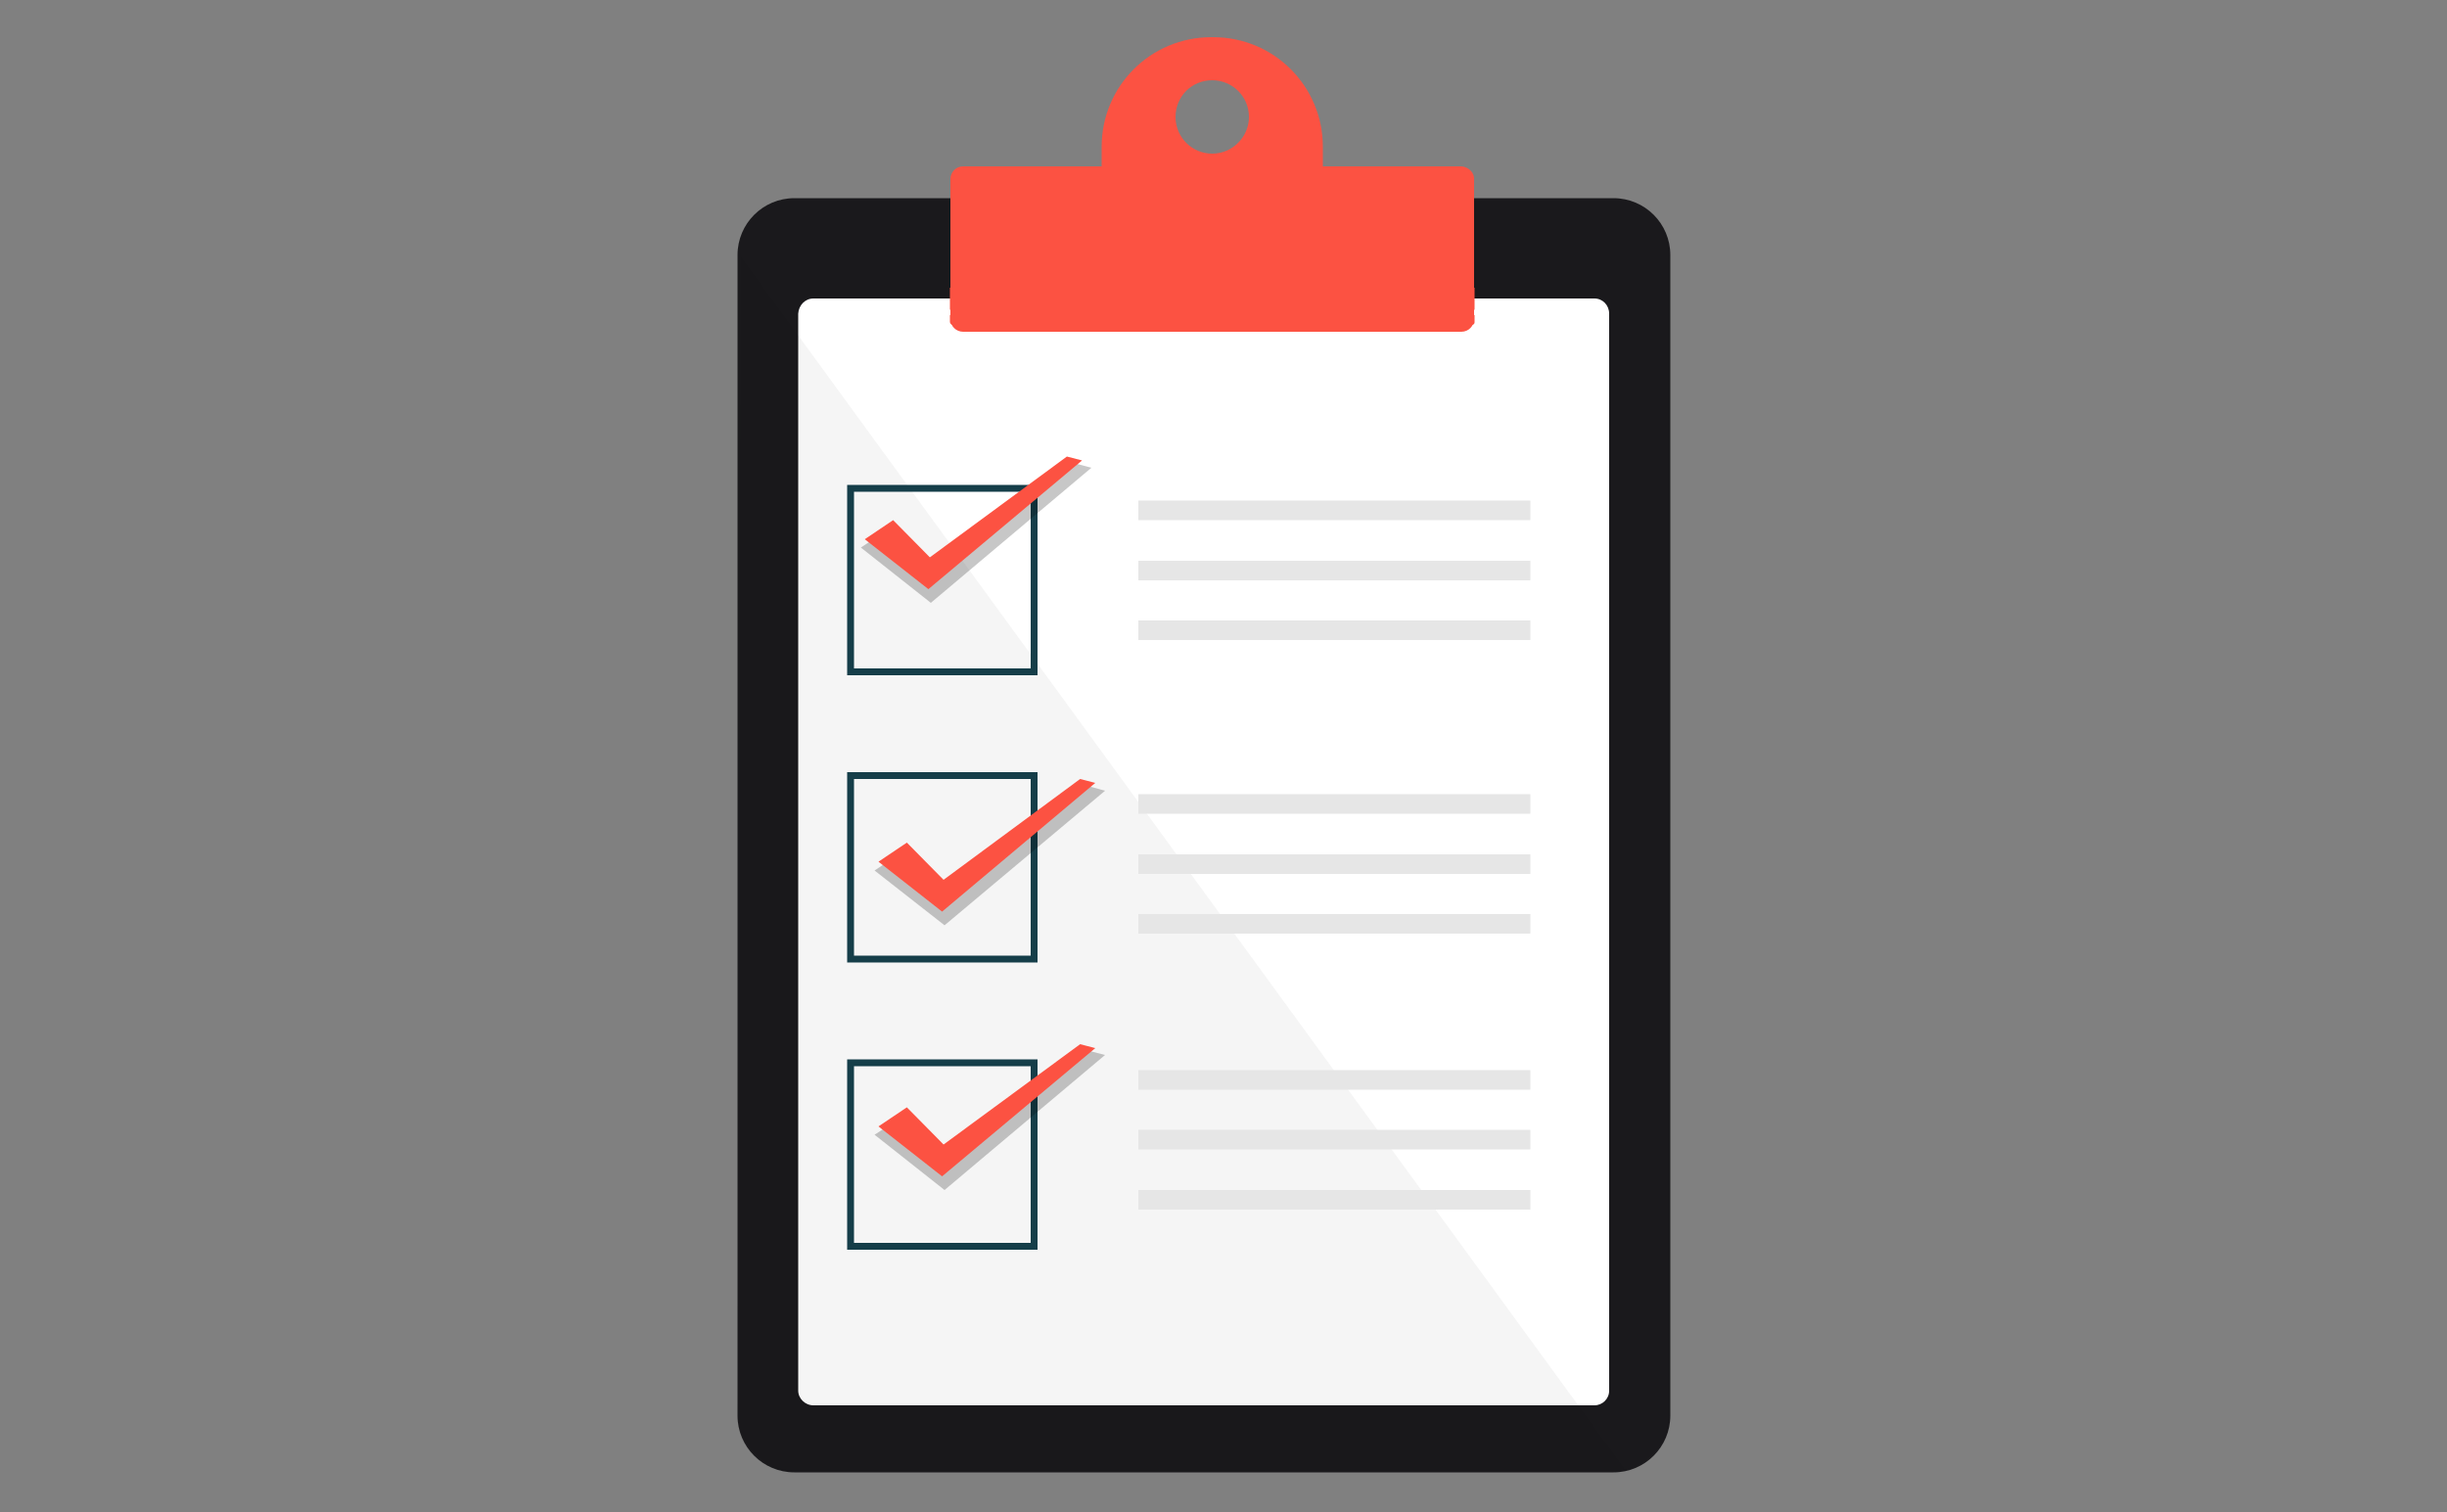 <?xml version="1.0" encoding="utf-8"?>
<!-- Generator: Adobe Illustrator 24.0.1, SVG Export Plug-In . SVG Version: 6.00 Build 0)  -->
<svg version="1.1" id="Calque_1" xmlns="http://www.w3.org/2000/svg" xmlns:xlink="http://www.w3.org/1999/xlink" x="0px" y="0px"
	 viewBox="0 0 500 309" style="enable-background:new 0 0 500 309;" xml:space="preserve">
<rect x="0" y="0" width="500" height="309" fill="#808080" stroke="none"/>
<style type="text/css">
	.st0{fill:#1A191C;}
	.st1{fill:#FFFFFF;}
	.st2{opacity:4.000000e-02;enable-background:new    ;}
	.st3{fill:#153E49;}
	.st4{fill:#E6E6E6;}
	.st5{opacity:0.22;enable-background:new    ;}
	.st6{fill:#FC5242;}
</style>
<title>ico-organisation</title>
<path class="st0" d="M162.3,40.5h167.4c6.4,0,11.6,5.2,11.6,11.6v237.2c0,6.4-5.2,11.6-11.6,11.6H162.3c-6.4,0-11.6-5.2-11.6-11.6
	V52.1C150.7,45.7,155.9,40.5,162.3,40.5z"/>
<path class="st1" d="M166.2,61h159.6c1.7,0,3,1.4,3,3.1v220.1c0,1.7-1.4,3-3,3H166.2c-1.7,0-3.1-1.4-3.1-3V64.1
	C163.2,62.4,164.5,61,166.2,61z"/>
<path class="st2" d="M332.1,300.4l-169.8,0.2c-2.8,0.6-10.5-1.5-11.6-10l0.7-238.1L332.1,300.4z"/>
<path class="st3" d="M212,138h-38.9V99.1H212V138z M174.5,136.6h36.1v-36.1h-36.1L174.5,136.6z"/>
<path class="st3" d="M212,196.7h-38.9v-38.9H212V196.7z M174.5,195.3h36.1v-36.1h-36.1L174.5,195.3z"/>
<path class="st3" d="M212,255.4h-38.9v-38.9H212V255.4z M174.5,254h36.1v-36.1h-36.1L174.5,254z"/>
<g>
	<rect x="232.6" y="102.3" class="st4" width="80.1" height="4"/>
	<rect x="232.6" y="114.6" class="st4" width="80.1" height="4"/>
	<rect x="232.6" y="126.8" class="st4" width="80.1" height="4"/>
</g>
<g>
	<rect x="232.6" y="162.3" class="st4" width="80.1" height="4"/>
	<rect x="232.6" y="174.6" class="st4" width="80.1" height="4"/>
	<rect x="232.6" y="186.8" class="st4" width="80.1" height="4"/>
</g>
<g>
	<rect x="232.6" y="218.7" class="st4" width="80.1" height="4"/>
	<rect x="232.6" y="230.9" class="st4" width="80.1" height="4"/>
	<rect x="232.6" y="243.2" class="st4" width="80.1" height="4"/>
</g>
<g>
	<polygon class="st5" points="218.2,94.3 190.5,114.7 183,107.2 175.9,111.9 190.2,123.2 223,95.6 	"/>
	<g>
		<polygon class="st6" points="177.4,110.1 182.4,106.8 189.9,114.4 217.9,93.7 220.1,94.3 189.6,119.8 		"/>
		<path class="st6" d="M189.7,120.4l-13-10.2l5.8-3.9l7.5,7.6l28-20.6l3.1,0.8L189.7,120.4z M178.1,110.2l11.6,9.1l29.6-24.8
			l-1.2-0.3l-28.2,20.7l-7.5-7.6L178.1,110.2z"/>
	</g>
</g>
<g>
	<polygon class="st5" points="221.1,160.3 193.3,180.7 185.9,173.1 178.7,177.9 193,189.1 225.8,161.6 	"/>
	<g>
		<polygon class="st6" points="180.2,176.1 185.2,172.7 192.7,180.3 220.8,159.7 222.9,160.2 192.5,185.8 		"/>
		<path class="st6" d="M192.5,186.3l-13-10.2l5.8-3.9l7.5,7.6l27.9-20.6l3.1,0.8L192.5,186.3z M180.9,176.1l11.6,9.1l29.5-24.8
			l-1.2-0.3l-28.2,20.8l-7.5-7.6L180.9,176.1z"/>
	</g>
</g>
<g>
	<polygon class="st5" points="221.1,214.4 193.3,234.7 185.9,227.2 178.7,231.9 193,243.2 225.8,215.6 	"/>
	<g>
		<polygon class="st6" points="180.2,230.1 185.2,226.8 192.7,234.4 220.8,213.7 222.9,214.3 192.5,239.8 		"/>
		<path class="st6" d="M192.5,240.4l-13-10.2l5.8-3.9l7.5,7.6l27.9-20.5l3.1,0.8L192.5,240.4z M180.9,230.2l11.6,9.1l29.5-24.8
			l-1.2-0.3l-28.2,20.8l-7.5-7.6L180.9,230.2z"/>
	</g>
</g>
<g>
	<path class="st6" d="M298.6,34h-28.3v-4c0-12.4-10-22.4-22.4-22.4h-0.4c-12.4,0-22.4,10-22.4,22.4v4h-28.3c-1.5,0-2.6,1.2-2.6,2.6
		v28.6c0,1.5,1.2,2.6,2.6,2.6h101.8c1.5,0,2.6-1.2,2.6-2.6V36.7C301.3,35.3,300.1,34.1,298.6,34C298.6,34,298.6,34,298.6,34z
		 M247.7,31.4c-4.1,0-7.5-3.3-7.5-7.5s3.3-7.5,7.5-7.5c4.1,0,7.5,3.3,7.5,7.5c0,0,0,0,0,0C255.2,28,251.8,31.4,247.7,31.4
		L247.7,31.4z"/>
	<g>
		<rect x="194.1" y="58.8" class="st6" width="107.2" height="4.5"/>
		<path class="st6" d="M300.8,66.4H194.7c-0.3,0-0.6-0.3-0.6-0.6v-1.4h107.2v1.5C301.3,66.2,301,66.4,300.8,66.4L300.8,66.4z"/>
	</g>
</g>
</svg>
